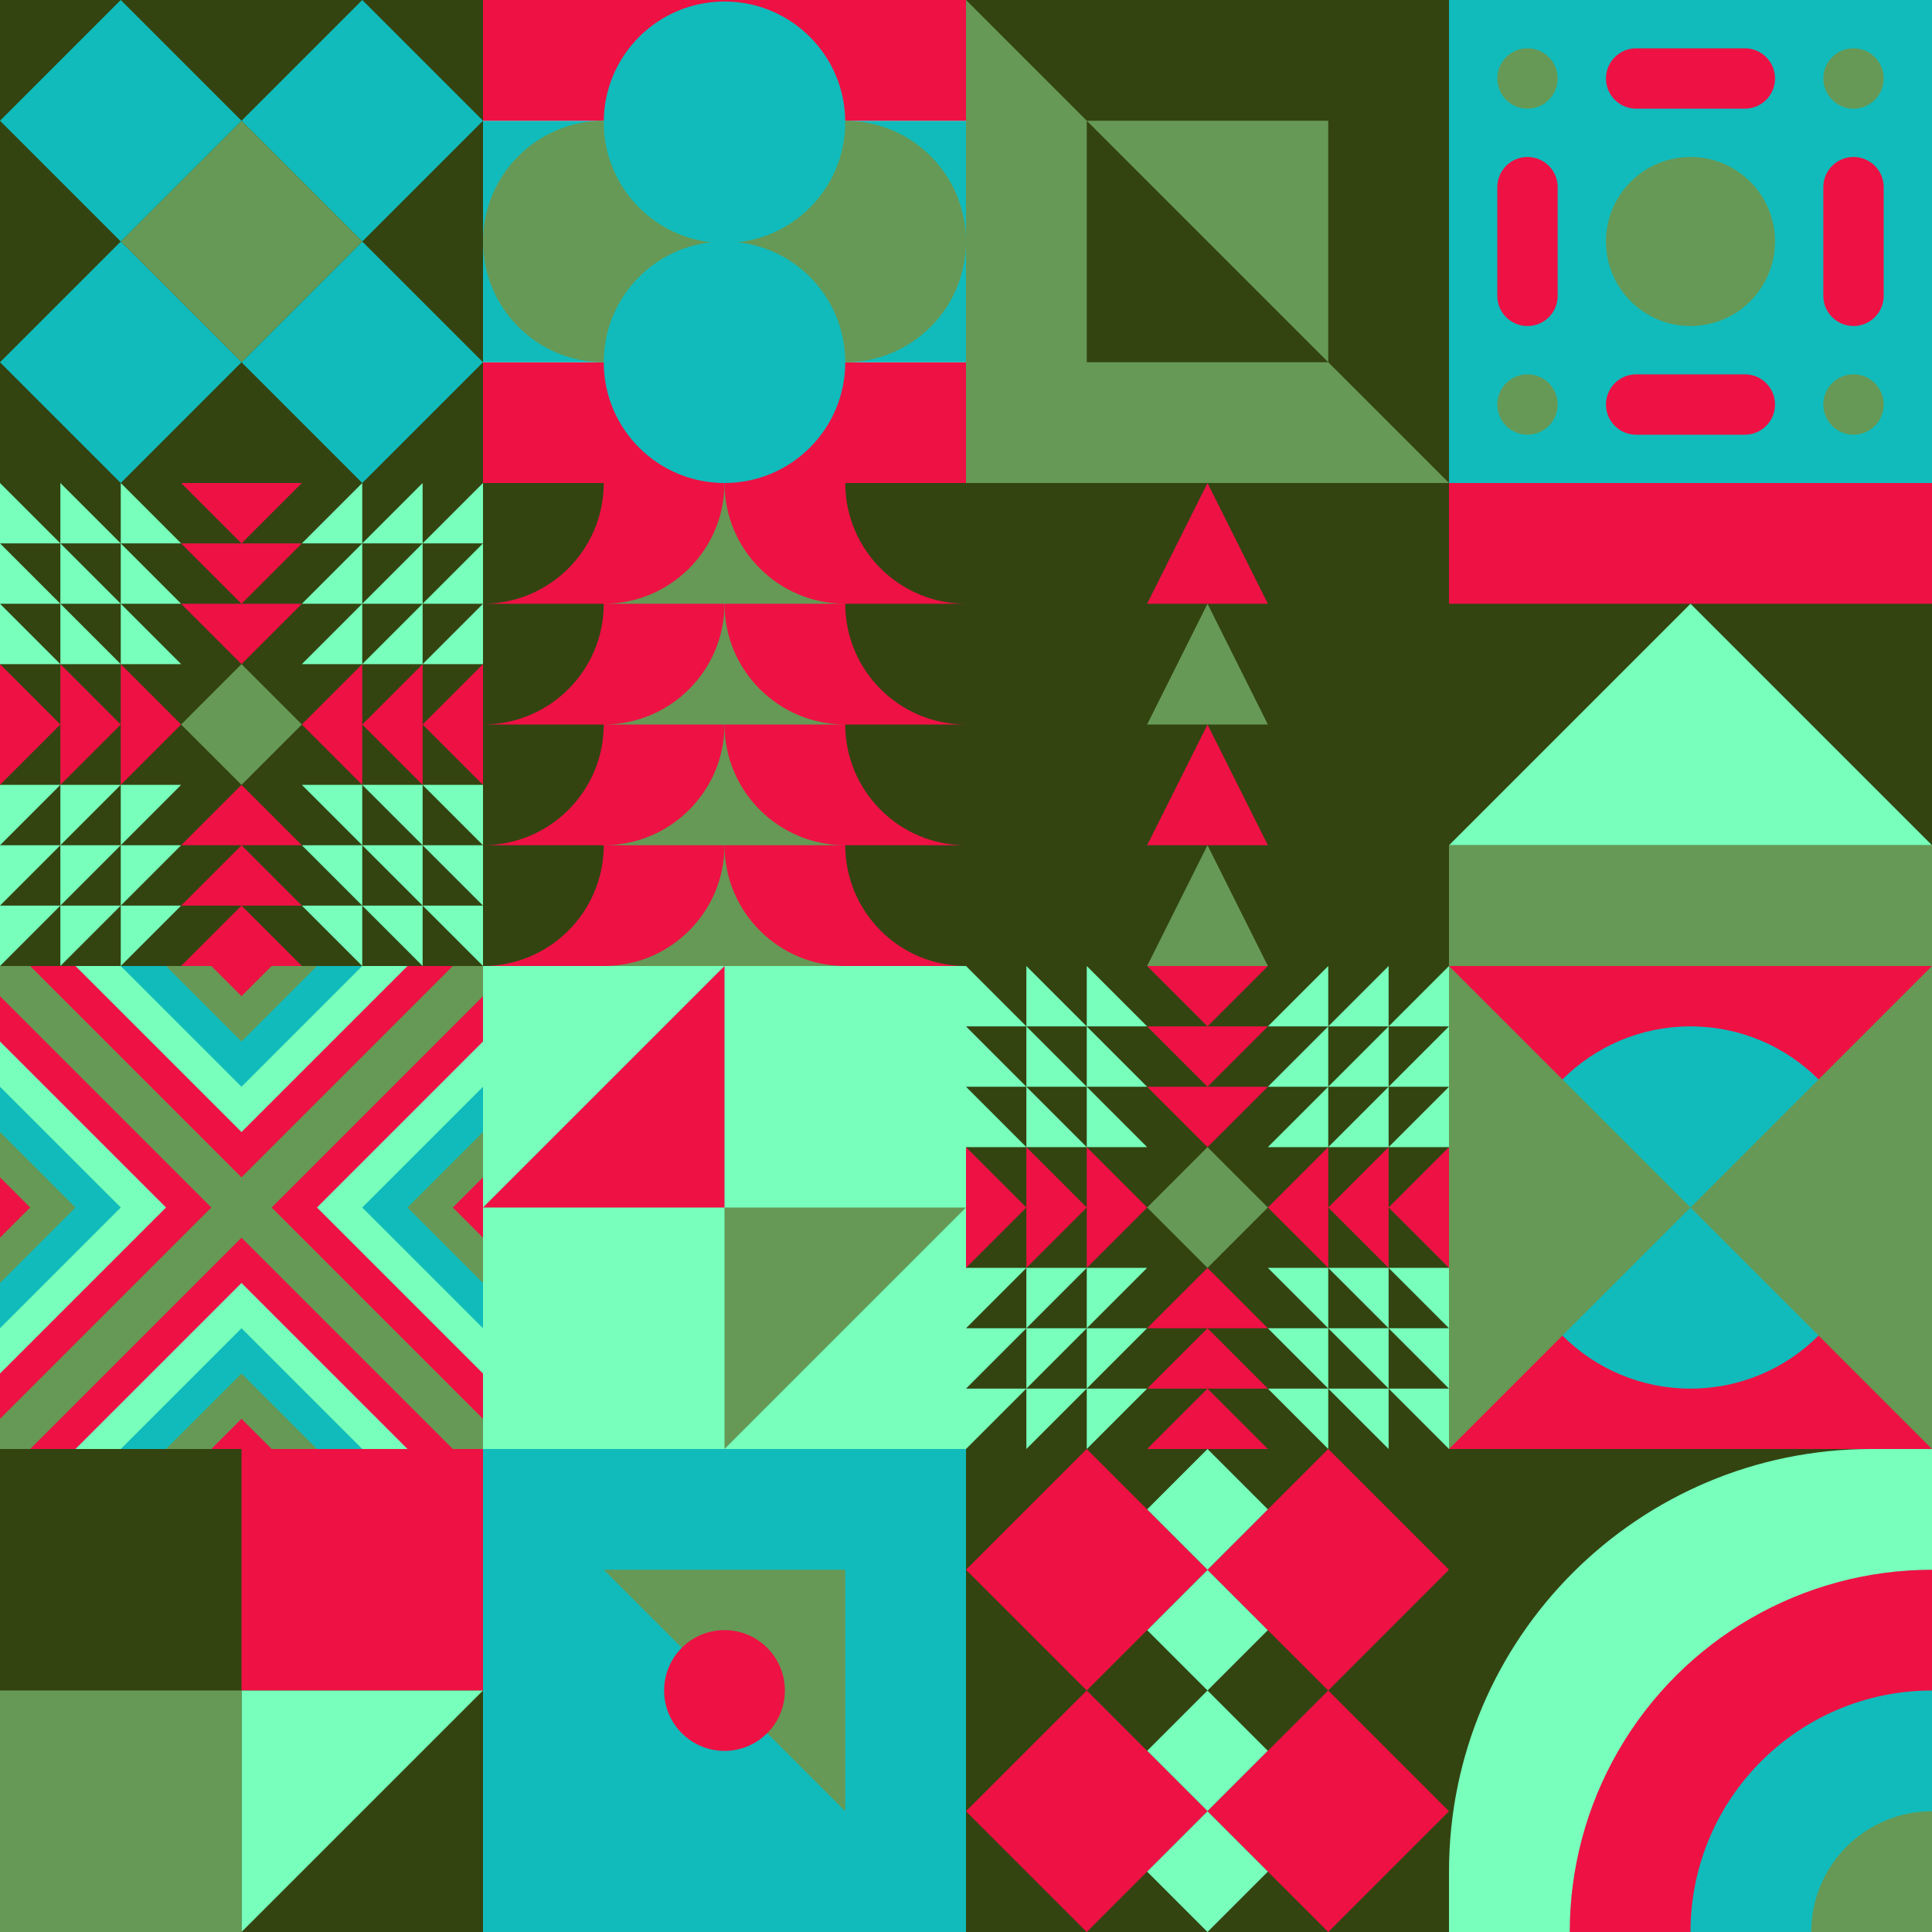 <svg id="geo" xmlns="http://www.w3.org/2000/svg" width="1280" height="1280" viewBox="0 0 1280 1280" fill="none" style="width:640px;height:640px"><g class="svg-image"><g class="block-0" transform="translate(0,0), scale(1), rotate(0, 160, 160)" height="320" width="320" clip-path="url(#trim)"><rect width="320" height="320" fill="#334411"/><path d="M160 80L240 0L320 80L240 160L160 80Z" fill="#11bbbb"/><path d="M160 240L240 160L320 240L240 320L160 240Z" fill="#11bbbb"/><path d="M80 160L160 80L240 160L160 240L80 160Z" fill="#669955"/><path d="M0 80L80 0L160 80L80 160L0 80Z" fill="#11bbbb"/><path d="M0 240L80 160L160 240L80 320L0 240Z" fill="#11bbbb"/></g><g class="block-1" transform="translate(320,0), scale(1), rotate(0, 160, 160)" height="320" width="320" clip-path="url(#trim)"><rect width="320" height="320" fill="white"/><rect y="240" width="320" height="80" fill="#ee1144"/><rect y="80" width="320" height="160" fill="#11bbbb"/><rect width="320" height="80" fill="#ee1144"/><circle cx="240" cy="160" r="80" fill="#669955"/><circle cx="80" cy="160" r="80" fill="#669955"/><circle cx="160" cy="240" r="80" fill="#11bbbb"/><circle cx="160" cy="81" r="80" fill="#11bbbb"/></g><g class="block-2" transform="translate(640,0), scale(1), rotate(0, 160, 160)" height="320" width="320" clip-path="url(#trim)"><rect width="320" height="320" fill="#334411"/><path d="M160 80L320 240H0L160 80Z" fill="#77ffbb"/><rect width="320" height="80" fill="#ee1144"/><rect y="240" width="320" height="80" fill="#669955"/><rect width="320" height="320" fill="#334411"/><path d="M0 320H320L0 0V320Z" fill="#669955"/><rect width="160" height="160" transform="matrix(0 -1 -1 0 240 240)" fill="#669955"/><path fill-rule="evenodd" clip-rule="evenodd" d="M240 240H80V80L240 240Z" fill="#334411"/></g><g class="block-3" transform="translate(960,0), scale(1), rotate(0, 160, 160)" height="320" width="320" clip-path="url(#trim)"><rect width="320" height="320" fill="#11bbbb"/><circle cx="268" cy="52" r="20" fill="#669955"/><circle cx="52" cy="52" r="20" fill="#669955"/><circle cx="268" cy="268" r="20" fill="#669955"/><circle cx="52" cy="268" r="20" fill="#669955"/><circle cx="160" cy="160" r="56" fill="#669955"/><path d="M248 124c0-11.046 8.954-20 20-20s20 8.954 20 20v72c0 11.046-8.954 20-20 20s-20-8.954-20-20v-72ZM32 124c0-11.046 8.954-20 20-20s20 8.954 20 20v72c0 11.046-8.954 20-20 20s-20-8.954-20-20v-72ZM124 72c-11.046 0-20-8.954-20-20s8.954-20 20-20h72c11.046 0 20 8.954 20 20s-8.954 20-20 20h-72ZM124 288c-11.046 0-20-8.954-20-20s8.954-20 20-20h72c11.046 0 20 8.954 20 20s-8.954 20-20 20h-72Z" fill="#ee1144"/></g><g class="block-4" transform="translate(0,320), scale(1), rotate(90, 160, 160)" height="320" width="320" clip-path="url(#trim)"><rect width="320" height="320" fill="#334411"/><path d="m120 160 40-40 40 40-40 40-40-40Z" fill="#669955"/><path fill-rule="evenodd" clip-rule="evenodd" d="m160 80 40-40h-80l40 40ZM120 240l40-40 40 40h-80Zm40 40h-40l40-40 40 40h-40Zm-40 40 40-40 40 40h-80Zm80-240-40 40-40-40h80Zm0-80-40 40-40-40h80Zm40 200-40-40 40-40v80Zm40-40v40l-40-40 40-40v40Zm0 0 40-40v80l-40-40ZM80 200l40-40-40-40v40l-40-40v40L0 120v80l40-40v40l40-40v40Z" fill="#ee1144"/><path fill-rule="evenodd" clip-rule="evenodd" d="M120 80v40L80 80h40ZM80 40l40 40V0H0l40 40H0l40 40H0l40 40V80l40 40V40Zm0 0L40 0v80h40L40 40h40Zm0 0h40L80 0v40Zm120 40v40l40-40v40l40-40v40l40-40h-40l40-40h-40l40-40H200v80Zm40-40V0l-40 40h40Zm0 0-40 40h80V0l-40 40Zm0 0h40l-40 40V40ZM120 240v-40l-40 40h40Zm-40 40 40-40v80H0l40-40H0l40-40H0l40-40v40l40-40v80Zm0 0-40 40v-80h40l-40 40h40Zm0 0h40l-40 40v-40Zm120-40v-40l40 40v-40l40 40v-40l40 40h-40l40 40h-40l40 40H200v-80Zm40 40v40l-40-40h40Zm0 0-40-40h80v80l-40-40Zm0 0h40l-40-40v40Z" fill="#77ffbb"/></g><g class="block-5" transform="translate(320,320), scale(1), rotate(0, 160, 160)" height="320" width="320" clip-path="url(#trim)"><rect width="320" height="320" fill="#669955"/><path d="M0 240h160c0 44.183-35.817 80-80 80H0v-80ZM0 160h160c0 44.183-35.817 80-80 80H0v-80ZM0 80h160c0 44.183-35.817 80-80 80H0V80ZM0 0h160c0 44.183-35.817 80-80 80H0V0Z" fill="#ee1144"/><path d="M-80 240H80c0 44.183-35.817 80-80 80h-80v-80ZM-80 160H80c0 44.183-35.817 80-80 80h-80v-80ZM-80 80H80c0 44.183-35.817 80-80 80h-80V80ZM-80 0H80c0 44.183-35.817 80-80 80h-80V0Z" fill="#334411"/><path d="M320 240H160c0 44.183 35.817 80 80 80h80v-80ZM320 160H160c0 44.183 35.817 80 80 80h80v-80ZM320 80H160c0 44.183 35.817 80 80 80h80V80ZM320 0H160c0 44.183 35.817 80 80 80h80V0Z" fill="#ee1144"/><path d="M400 240H240c0 44.183 35.817 80 80 80h80v-80ZM400 160H240c0 44.183 35.817 80 80 80h80v-80ZM400 80H240c0 44.183 35.817 80 80 80h80V80ZM400 0H240c0 44.183 35.817 80 80 80h80V0Z" fill="#334411"/></g><g class="block-6" transform="translate(640,320), scale(1), rotate(0, 160, 160)" height="320" width="320" clip-path="url(#trim)"><rect width="320" height="320" fill="#334411"/><path d="M160 240L200 320H120L160 240Z" fill="#669955"/><path d="M160 160L200 240H120L160 160Z" fill="#ee1144"/><path d="M160 80L200 160H120L160 80Z" fill="#669955"/><path d="M160 0L200 80H120L160 0Z" fill="#ee1144"/></g><g class="block-7" transform="translate(960,320), scale(1), rotate(0, 160, 160)" height="320" width="320" clip-path="url(#trim)"><style>@keyframes geo-32a0_t{0%,to{transform:translate(0,0)}13.636%{transform:translate(0,0);animation-timing-function:cubic-bezier(.4,0,.6,1)}50%,63.636%{transform:translate(80px,0);animation-timing-function:cubic-bezier(.4,0,.6,1)}}@keyframes geo-32a0_w{0%,to{width:320px}13.636%{width:320px;animation-timing-function:cubic-bezier(.4,0,.6,1)}50%,63.636%{width:160px;animation-timing-function:cubic-bezier(.4,0,.6,1)}}@keyframes geo-32a1_t{0%,to{transform:translate(0,240px)}13.636%{transform:translate(0,240px);animation-timing-function:cubic-bezier(.4,0,.6,1)}50%,63.636%{transform:translate(80px,240px);animation-timing-function:cubic-bezier(.4,0,.6,1)}}@keyframes geo-32a1_w{0%,to{width:320px}13.636%{width:320px;animation-timing-function:cubic-bezier(.4,0,.6,1)}50%,63.636%{width:160px;animation-timing-function:cubic-bezier(.4,0,.6,1)}}</style><rect width="320" height="320" fill="#334411"/><path d="m160 80 160 160H0L160 80Z" fill="#77ffbb"/><rect width="320" height="80" fill="#ee1144" style="animation:2.2s linear infinite both geo-32a0_t,2.2s linear infinite both geo-32a0_w"/><rect width="320" height="80" fill="#669955" transform="translate(0 240)" style="animation:2.2s linear infinite both geo-32a1_t,2.2s linear infinite both geo-32a1_w"/></g><g class="block-8" transform="translate(0,640), scale(1), rotate(270, 160, 160)" height="320" width="320" clip-path="url(#trim)"><rect width="320" height="320" fill="#ee1144"/><rect width="320" height="320" fill="#669955"/><path d="m160 180 140 140H20l140-140Z" fill="#ee1144"/><path d="m160 210 110 110H50l110-110Z" fill="#77ffbb"/><path d="m160 240 80 80H80l80-80Z" fill="#11bbbb"/><path d="m160 270 50 50H110l50-50Z" fill="#669955"/><path d="m160 300 20 20h-40l20-20ZM180 160 320 20v280L180 160Z" fill="#ee1144"/><path d="M210 160 320 50v220L210 160Z" fill="#77ffbb"/><path d="m240 160 80-80v160l-80-80Z" fill="#11bbbb"/><path d="m270 160 50-50v100l-50-50Z" fill="#669955"/><path d="m300 160 20-20v40l-20-20ZM140 160 0 20v280l140-140Z" fill="#ee1144"/><path d="M110 160 0 50v220l110-110Z" fill="#77ffbb"/><path d="M80 160 0 80v160l80-80Z" fill="#11bbbb"/><path d="M50 160 0 110v100l50-50Z" fill="#669955"/><path d="M20 160 0 140v40l20-20ZM160 140 20 0h280L160 140Z" fill="#ee1144"/><path d="M160 110 50 0h220L160 110Z" fill="#77ffbb"/><path d="M160 80 80 0h160l-80 80Z" fill="#11bbbb"/><path d="M160 50 110 0h100l-50 50Z" fill="#669955"/><path d="M160 20 140 0h40l-20 20Z" fill="#ee1144"/></g><g class="block-9" transform="translate(320,640), scale(1), rotate(0, 160, 160)" height="320" width="320" clip-path="url(#trim)"><rect width="320" height="320" fill="#ee1144"/><rect width="320" height="320" fill="#77ffbb"/><path d="M160 320V160H320L160 320Z" fill="#669955"/><path d="M160 0V160H0L160 0Z" fill="#ee1144"/></g><g class="block-10" transform="translate(640,640), scale(1), rotate(270, 160, 160)" height="320" width="320" clip-path="url(#trim)"><rect width="320" height="320" fill="#334411"/><path d="m120 160 40-40 40 40-40 40-40-40Z" fill="#669955"/><path fill-rule="evenodd" clip-rule="evenodd" d="m160 80 40-40h-80l40 40ZM120 240l40-40 40 40h-80Zm40 40h-40l40-40 40 40h-40Zm-40 40 40-40 40 40h-80Zm80-240-40 40-40-40h80Zm0-80-40 40-40-40h80Zm40 200-40-40 40-40v80Zm40-40v40l-40-40 40-40v40Zm0 0 40-40v80l-40-40ZM80 200l40-40-40-40v40l-40-40v40L0 120v80l40-40v40l40-40v40Z" fill="#ee1144"/><path fill-rule="evenodd" clip-rule="evenodd" d="M120 80v40L80 80h40ZM80 40l40 40V0H0l40 40H0l40 40H0l40 40V80l40 40V40Zm0 0L40 0v80h40L40 40h40Zm0 0h40L80 0v40Zm120 40v40l40-40v40l40-40v40l40-40h-40l40-40h-40l40-40H200v80Zm40-40V0l-40 40h40Zm0 0-40 40h80V0l-40 40Zm0 0h40l-40 40V40ZM120 240v-40l-40 40h40Zm-40 40 40-40v80H0l40-40H0l40-40H0l40-40v40l40-40v80Zm0 0-40 40v-80h40l-40 40h40Zm0 0h40l-40 40v-40Zm120-40v-40l40 40v-40l40 40v-40l40 40h-40l40 40h-40l40 40H200v-80Zm40 40v40l-40-40h40Zm0 0-40-40h80v80l-40-40Zm0 0h40l-40-40v40Z" fill="#77ffbb"/></g><g class="block-11" transform="translate(960,640), scale(1), rotate(90, 160, 160)" height="320" width="320" clip-path="url(#trim)"><style>@keyframes geo-56a0_t{0%,9.091%{transform:translate(160px,160px) scale(1,1);animation-timing-function:cubic-bezier(.4,0,.6,1)}50%,63.636%{transform:translate(160px,160px) scale(.8,.8);animation-timing-function:cubic-bezier(.4,0,.6,1)}to{transform:translate(160px,160px) scale(1,1)}}@keyframes geo-56a1_t{0%,9.091%,to{transform:translate(0,0);animation-timing-function:cubic-bezier(.4,0,.6,1)}50%,63.636%{transform:translate(0,96px);animation-timing-function:cubic-bezier(.4,0,.6,1)}}@keyframes geo-56a2_t{0%,9.091%,to{transform:translate(160px,80px) scaleY(-1) translate(-160px,-240px);animation-timing-function:cubic-bezier(.4,0,.6,1)}50%,63.636%{transform:translate(160px,-16px) scaleY(-1) translate(-160px,-240px);animation-timing-function:cubic-bezier(.4,0,.6,1)}}</style><rect width="320" height="320" fill="#ee1144"/><circle fill="#11bbbb" transform="translate(160 160)" style="animation:2.2s ease-in-out infinite both geo-56a0_t" r="120"/><path d="M160 160 0 320h320L160 160Z" fill="#669955" style="animation:2.2s ease-in-out infinite both geo-56a1_t"/><path d="M160 160 0 320h320L160 160Z" fill="#669955" transform="matrix(1 0 0 -1 0 320)" style="animation:2.2s ease-in-out infinite both geo-56a2_t"/></g><g class="block-12" transform="translate(0,960), scale(1), rotate(0, 160, 160)" height="320" width="320" clip-path="url(#trim)"><rect width="320" height="320" fill="#334411"/><path d="M160 160V0H320V160H160Z" fill="#ee1144"/><path d="M160 320V160H320L160 320Z" fill="#77ffbb"/><path d="M0 320V160H160V320H0Z" fill="#669955"/></g><g class="block-13" transform="translate(320,960), scale(1), rotate(0, 160, 160)" height="320" width="320" clip-path="url(#trim)"><style>@keyframes geo-70a0_t{0%,6.818%{transform:translate(160px,160px) rotate(0deg) translate(-160px,-160px);animation-timing-function:cubic-bezier(.4,0,.6,1)}25%,31.818%{transform:translate(160px,160px) rotate(90deg) translate(-160px,-160px);animation-timing-function:cubic-bezier(.4,0,.6,1)}50%,56.818%{transform:translate(160px,160px) rotate(180deg) translate(-160px,-160px);animation-timing-function:cubic-bezier(.4,0,.6,1)}75%,81.818%{transform:translate(160px,160px) rotate(270deg) translate(-160px,-160px);animation-timing-function:cubic-bezier(.4,0,.6,1)}to{transform:translate(160px,160px) rotate(360deg) translate(-160px,-160px)}}</style><rect width="320" height="320" fill="#11bbbb"/><path d="M240 240V80H80l160 160Z" fill="#669955" style="animation:4.4s linear infinite both geo-70a0_t"/><circle cx="160" cy="160" fill="#ee1144" r="40"/></g><g class="block-14" transform="translate(640,960), scale(1), rotate(270, 160, 160)" height="320" width="320" clip-path="url(#trim)"><rect width="320" height="320" fill="#334411"/><path d="M80 160L120 120L160 160L120 200L80 160Z" fill="#77ffbb"/><path d="M160 160L200 120L240 160L200 200L160 160Z" fill="#77ffbb"/><path d="M160 80L240 0L320 80L240 160L160 80Z" fill="#ee1144"/><path d="M160 240L240 160L320 240L240 320L160 240Z" fill="#ee1144"/><path d="M0 80L80 0L160 80L80 160L0 80Z" fill="#ee1144"/><path d="M0 240L80 160L160 240L80 320L0 240Z" fill="#ee1144"/><path d="M240 160L280 120L320 160L280 200L240 160Z" fill="#77ffbb"/><path d="M0 160L40 120L80 160L40 200L0 160Z" fill="#77ffbb"/></g><g class="block-15" transform="translate(960,960), scale(1), rotate(270, 160, 160)" height="320" width="320" clip-path="url(#trim)"><g clip-path="url(#a)"><rect width="320" height="320" fill="#334411"/><path d="M320 280c17 152.5-125.36 280-280 280s-280-125.36-280-280S-120-38 40 0c154.64 0 280 125.36 280 280Z" fill="#77ffbb"/><circle cy="320" r="240" fill="#ee1144"/><circle cy="320" r="160" fill="#11bbbb"/><circle cy="320" r="80" fill="#669955"/></g><defs><clipPath id="a"><rect width="320" height="320" fill="white"/></clipPath></defs></g></g><clipPath id="trim"><rect width="320" height="320" fill="white"/></clipPath><filter id="noiseFilter"><feTurbulence baseFrequency="0.5" result="noise"/><feColorMatrix type="saturate" values="0.10"/><feBlend in="SourceGraphic" in2="noise" mode="multiply"/></filter><rect transform="translate(0,0)" height="1280" width="1280" filter="url(#noiseFilter)" opacity="0.4"/></svg>